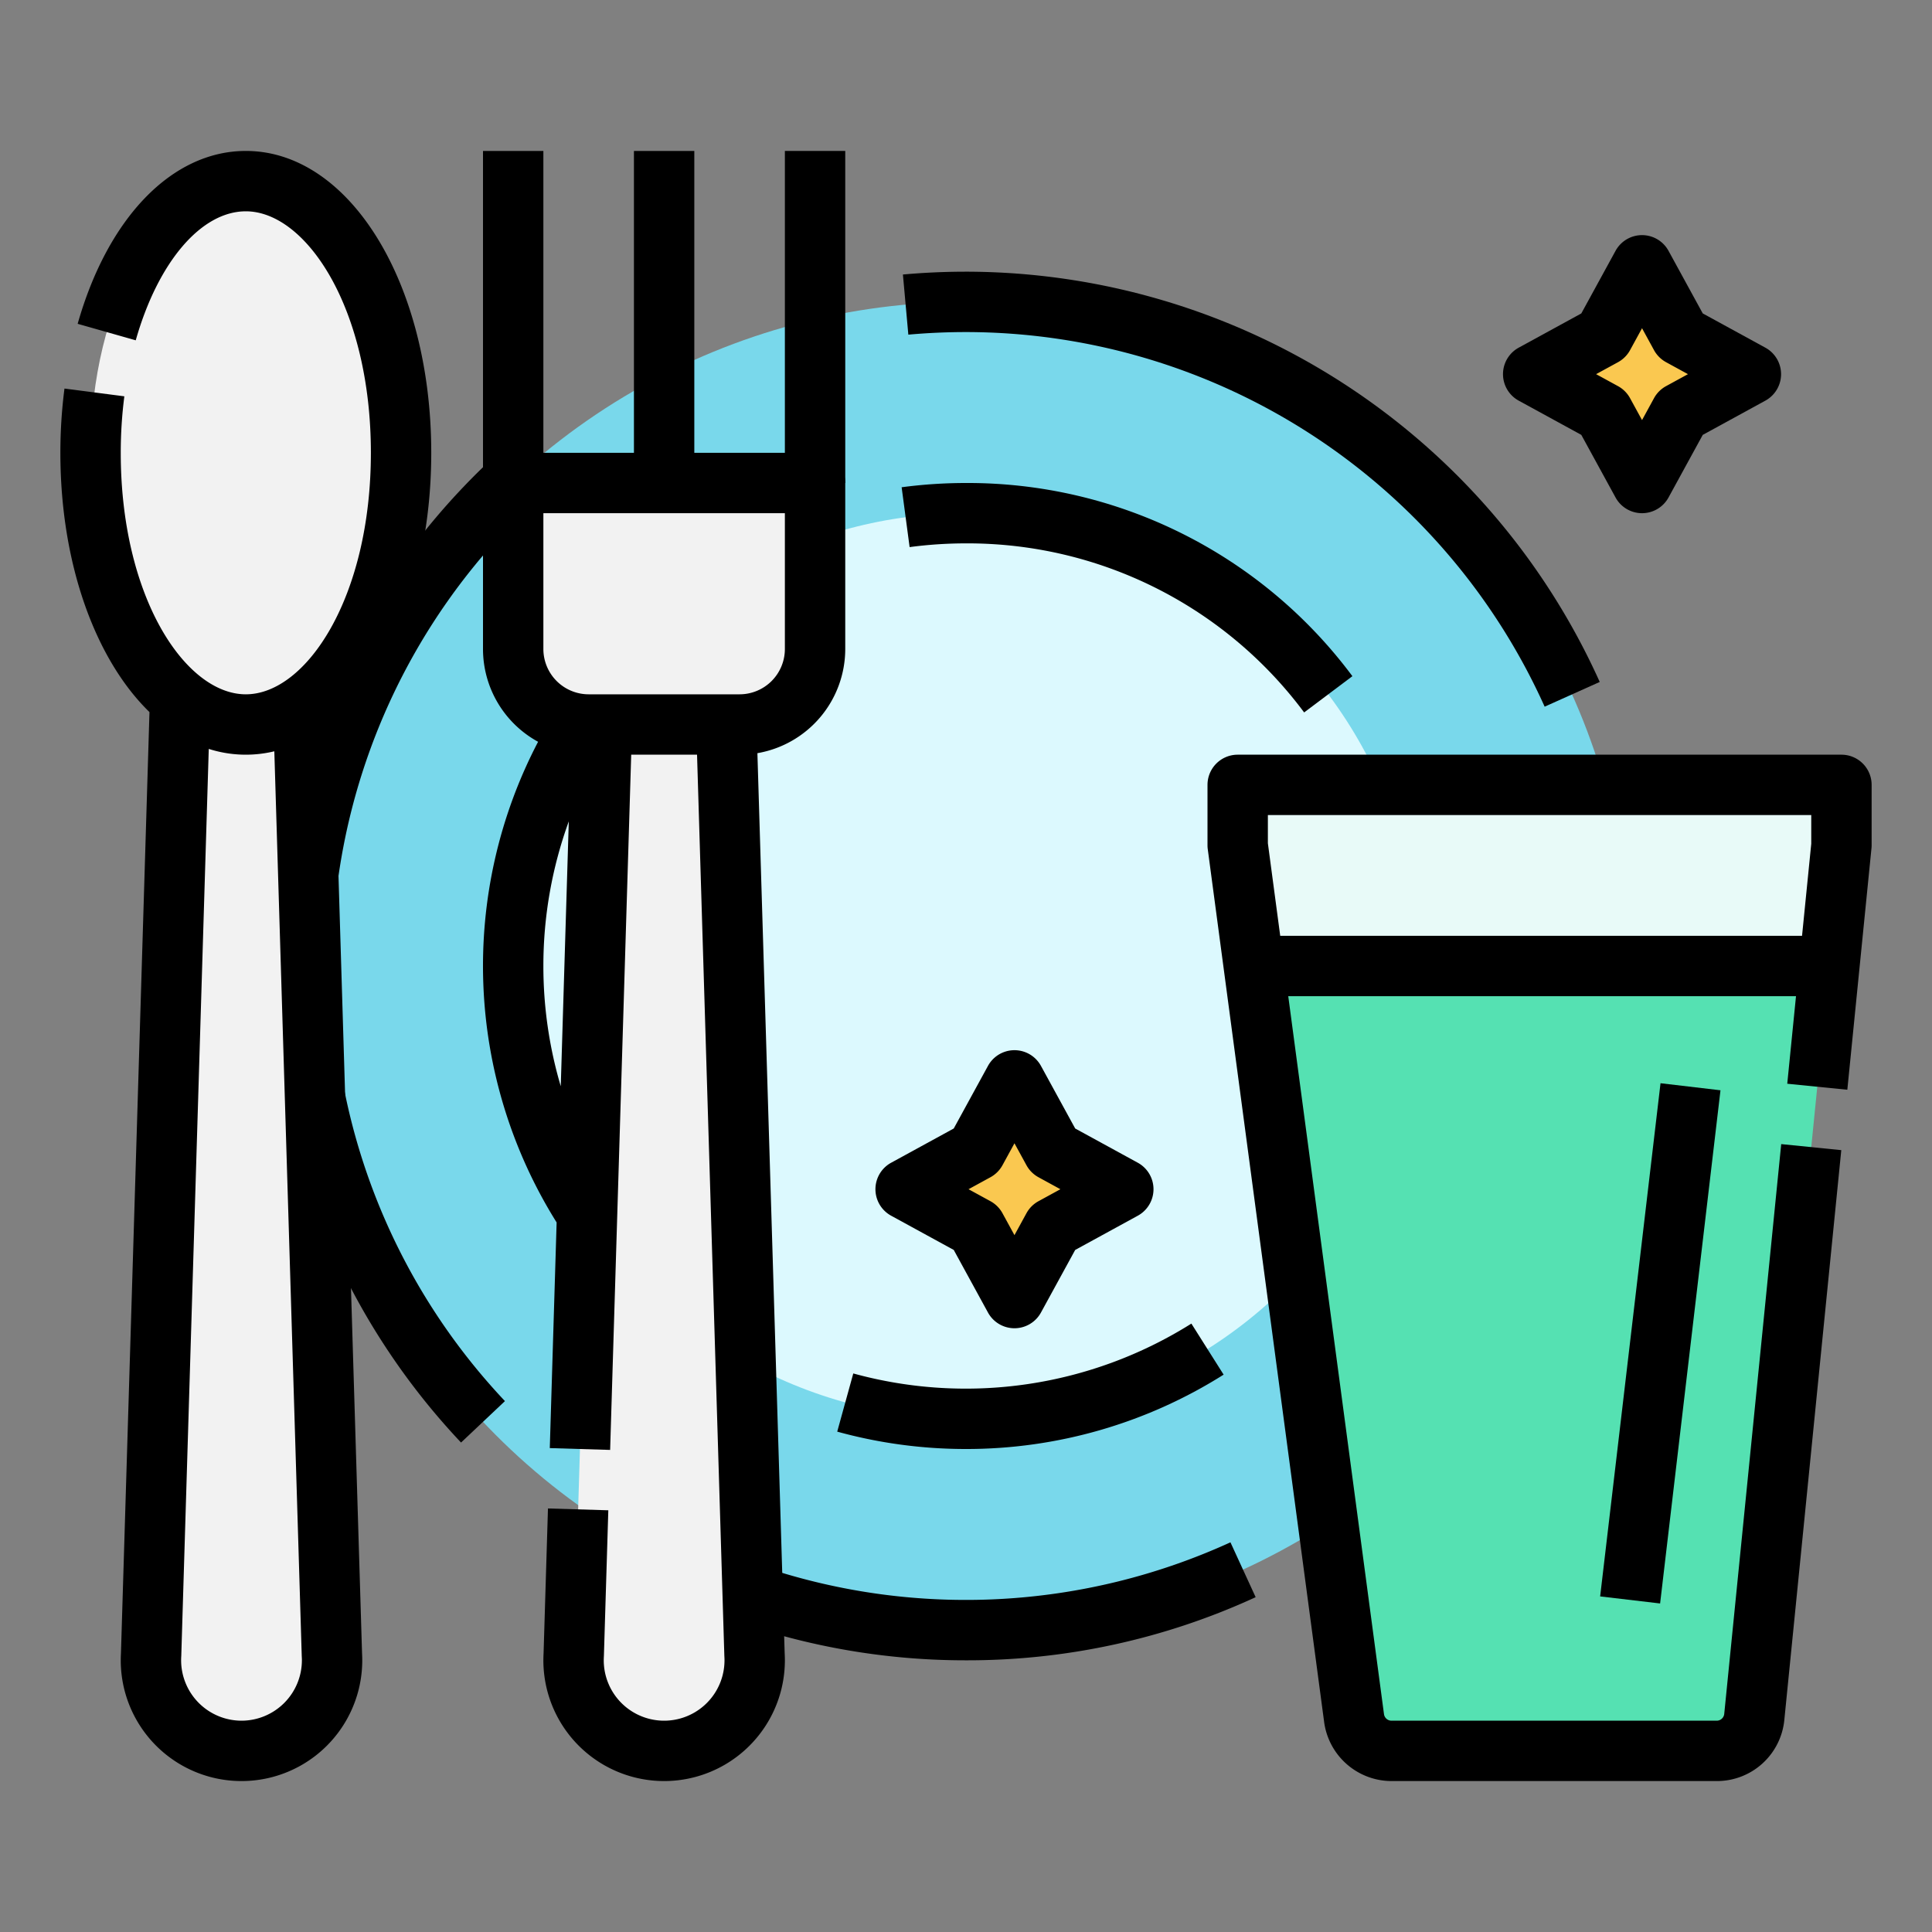 <svg xmlns="http://www.w3.org/2000/svg" width="512" height="512" data-name="Filled expand" viewBox="0 0 512 512" id="restaurant"><rect x="0" y="0" width="512" height="512" fill="#808080" stroke="none"/><circle cx="256" cy="256" r="176" fill="#79d8eb"></circle><path d="M256 440a183.763 183.763 0 0 1-58.544-9.511l5.088-15.17a168.663 168.663 0 0 0 123.538-6.588l6.682 14.539A182.518 182.518 0 0 1 256 440zM409.348 187.276A168.337 168.337 0 0 0 256 88c-5.093 0-10.235.23-15.282.685L239.282 72.75c5.523-.5 11.148-.75 16.718-.75A184.36 184.36 0 0 1 423.945 180.724z"></path><circle cx="256" cy="256" r="120" fill="#dcf9fe"></circle><path d="M345.612 188.805A111.158 111.158 0 0 0 256 144a113.542 113.542 0 0 0-14.943.987l-2.114-15.859A129.432 129.432 0 0 1 256 128a127.025 127.025 0 0 1 102.4 51.195zM256 384a128.217 128.217 0 0 1-34.128-4.6l4.256-15.422a112.343 112.343 0 0 0 89.6-13.212l8.545 13.528A127.639 127.639 0 0 1 256 384z"></path><path fill="#55e1b2" d="M454.95,464H368.755a10,10,0,0,1-9.912-8.678L328,224V208H488v16L464.9,455A10,10,0,0,1,454.95,464Z"></path><polygon fill="#e8faf8" points="488 224 488 208 328 208 328 224 332.267 256 484.8 256 488 224"></polygon><rect width="16" height="88" x="208" y="40"></rect><path fill="#f2f2f2" d="M199.956,438.534,192,176H160l-7.956,262.534Q152,439.262,152,440a24,24,0,0,0,48,0Q200,439.262,199.956,438.534Z"></path><path fill="#f2f2f2" d="M136,172V128h80v44a20,20,0,0,1-20,20H156A20,20,0,0,1,136,172Z"></path><path d="M216,120H184V40H168v80H144V40H128v83.817a184,184,0,0,0-5.817,258.473l11.634-10.984A167.974,167.974,0,0,1,128,147.209V172a28.024,28.024,0,0,0,14.6,24.581,128.149,128.149,0,0,0,4.912,127.379l-1.812,59.8,15.992.484L167.276,200h17.448l7.235,238.776c0,.08.006.16.011.24.02.325.03.654.03.984a16,16,0,0,1-32,0c0-.33.01-.659.03-.984,0-.08.009-.16.011-.24l1.167-38.534-15.992-.484-1.165,38.423q-.049.9-.051,1.819a32,32,0,0,0,64,0q0-.915-.051-1.819L200.719,199.6A28.046,28.046,0,0,0,224,172V128A8,8,0,0,0,216,120ZM144,256a112.024,112.024,0,0,1,6.734-38.323l-2.127,70.192A112.193,112.193,0,0,1,144,256Zm64-84a12.013,12.013,0,0,1-12,12H156a12.013,12.013,0,0,1-12-12V136h64Z"></path><path fill="#f2f2f2" d="M87.956,438.534,80,176H48L40.044,438.534Q40,439.262,40,440a24,24,0,0,0,48,0Q88,439.262,87.956,438.534Z"></path><ellipse cx="65.143" cy="120" fill="#f2f2f2" rx="41.143" ry="72"></ellipse><path d="M88.45,190.742c15.5-13.311,25.836-39.7,25.836-70.742,0-44.86-21.586-80-49.143-80C45.681,40,28.605,57.555,20.581,85.815l15.392,4.37C41.87,69.418,53.319,56,65.143,56c16.006,0,33.143,25.717,33.143,64s-17.137,64-33.143,64S32,158.283,32,120a116.894,116.894,0,0,1,.953-14.971l-15.867-2.058A132.8,132.8,0,0,0,16,120c0,29.533,9.356,54.853,23.612,68.708l-7.56,249.471Q32,439.082,32,440a32,32,0,0,0,64,0q0-.916-.052-1.821ZM64,456a16.019,16.019,0,0,1-16-16c0-.33.01-.659.03-.984,0-.08.009-.16.011-.24l7.282-240.309A32.2,32.2,0,0,0,72.7,199.1l7.263,239.675c0,.08.006.16.011.24.02.325.03.654.03.984A16.019,16.019,0,0,1,64,456Z"></path><polygon fill="#fac850" points="268.844 286.311 279.042 304.958 297.689 315.156 279.042 325.354 268.844 344 258.646 325.354 240 315.156 258.646 304.958 268.844 286.311"></polygon><path d="M268.844,352h0a8,8,0,0,1-7.019-4.161l-9.073-16.591-16.591-9.073a8,8,0,0,1,0-14.038l16.591-9.074,9.073-16.591a8,8,0,0,1,14.038,0l9.074,16.591,16.591,9.074a8,8,0,0,1,0,14.038l-16.591,9.073-9.074,16.591A8,8,0,0,1,268.844,352Zm-12.172-36.844,5.813,3.178a8.007,8.007,0,0,1,3.181,3.181l3.178,5.813,3.179-5.813a8.007,8.007,0,0,1,3.181-3.181l5.813-3.178-5.813-3.179a8.007,8.007,0,0,1-3.181-3.181l-3.179-5.813-3.178,5.813a8.007,8.007,0,0,1-3.181,3.181Z"></path><polygon fill="#fac850" points="435.156 70.311 445.354 88.958 464 99.156 445.354 109.354 435.156 128 424.958 109.354 406.311 99.156 424.958 88.958 435.156 70.311"></polygon><path d="M435.156 136a8 8 0 01-7.019-4.161l-9.074-16.591-16.591-9.073a8 8 0 010-14.038l16.591-9.074 9.074-16.591a8 8 0 017.019-4.161h0a8 8 0 017.019 4.161l9.073 16.591 16.591 9.074a8 8 0 010 14.038l-16.591 9.073-9.073 16.591A8 8 0 01435.156 136zM422.983 99.156l5.813 3.178a8.007 8.007 0 013.181 3.181l3.179 5.813 3.178-5.813a8.007 8.007 0 013.181-3.181l5.813-3.178-5.813-3.179a8.007 8.007 0 01-3.181-3.181l-3.178-5.813L431.977 92.8a8.007 8.007 0 01-3.181 3.181zM488 200H328a8 8 0 00-8 8v16a7.94 7.94 0 00.07 1.057l30.843 231.322A18.056 18.056 0 00368.755 472h86.2a17.944 17.944 0 0017.911-16.209L487.96 304.8 472.04 303.2l-15.1 151a1.994 1.994 0 01-1.99 1.8H368.755a2.008 2.008 0 01-1.983-1.735L341.4 264H475.96l-2.32 23.2 15.921 1.592 6.4-64a7.828 7.828 0 00.04-.8V208A8 8 0 00488 200zM339.271 248L336 223.469V216H480v7.6L477.56 248z"></path><rect width="136.938" height="16" x="371.531" y="348" transform="rotate(-83.29 440.001 356)"></rect></svg>